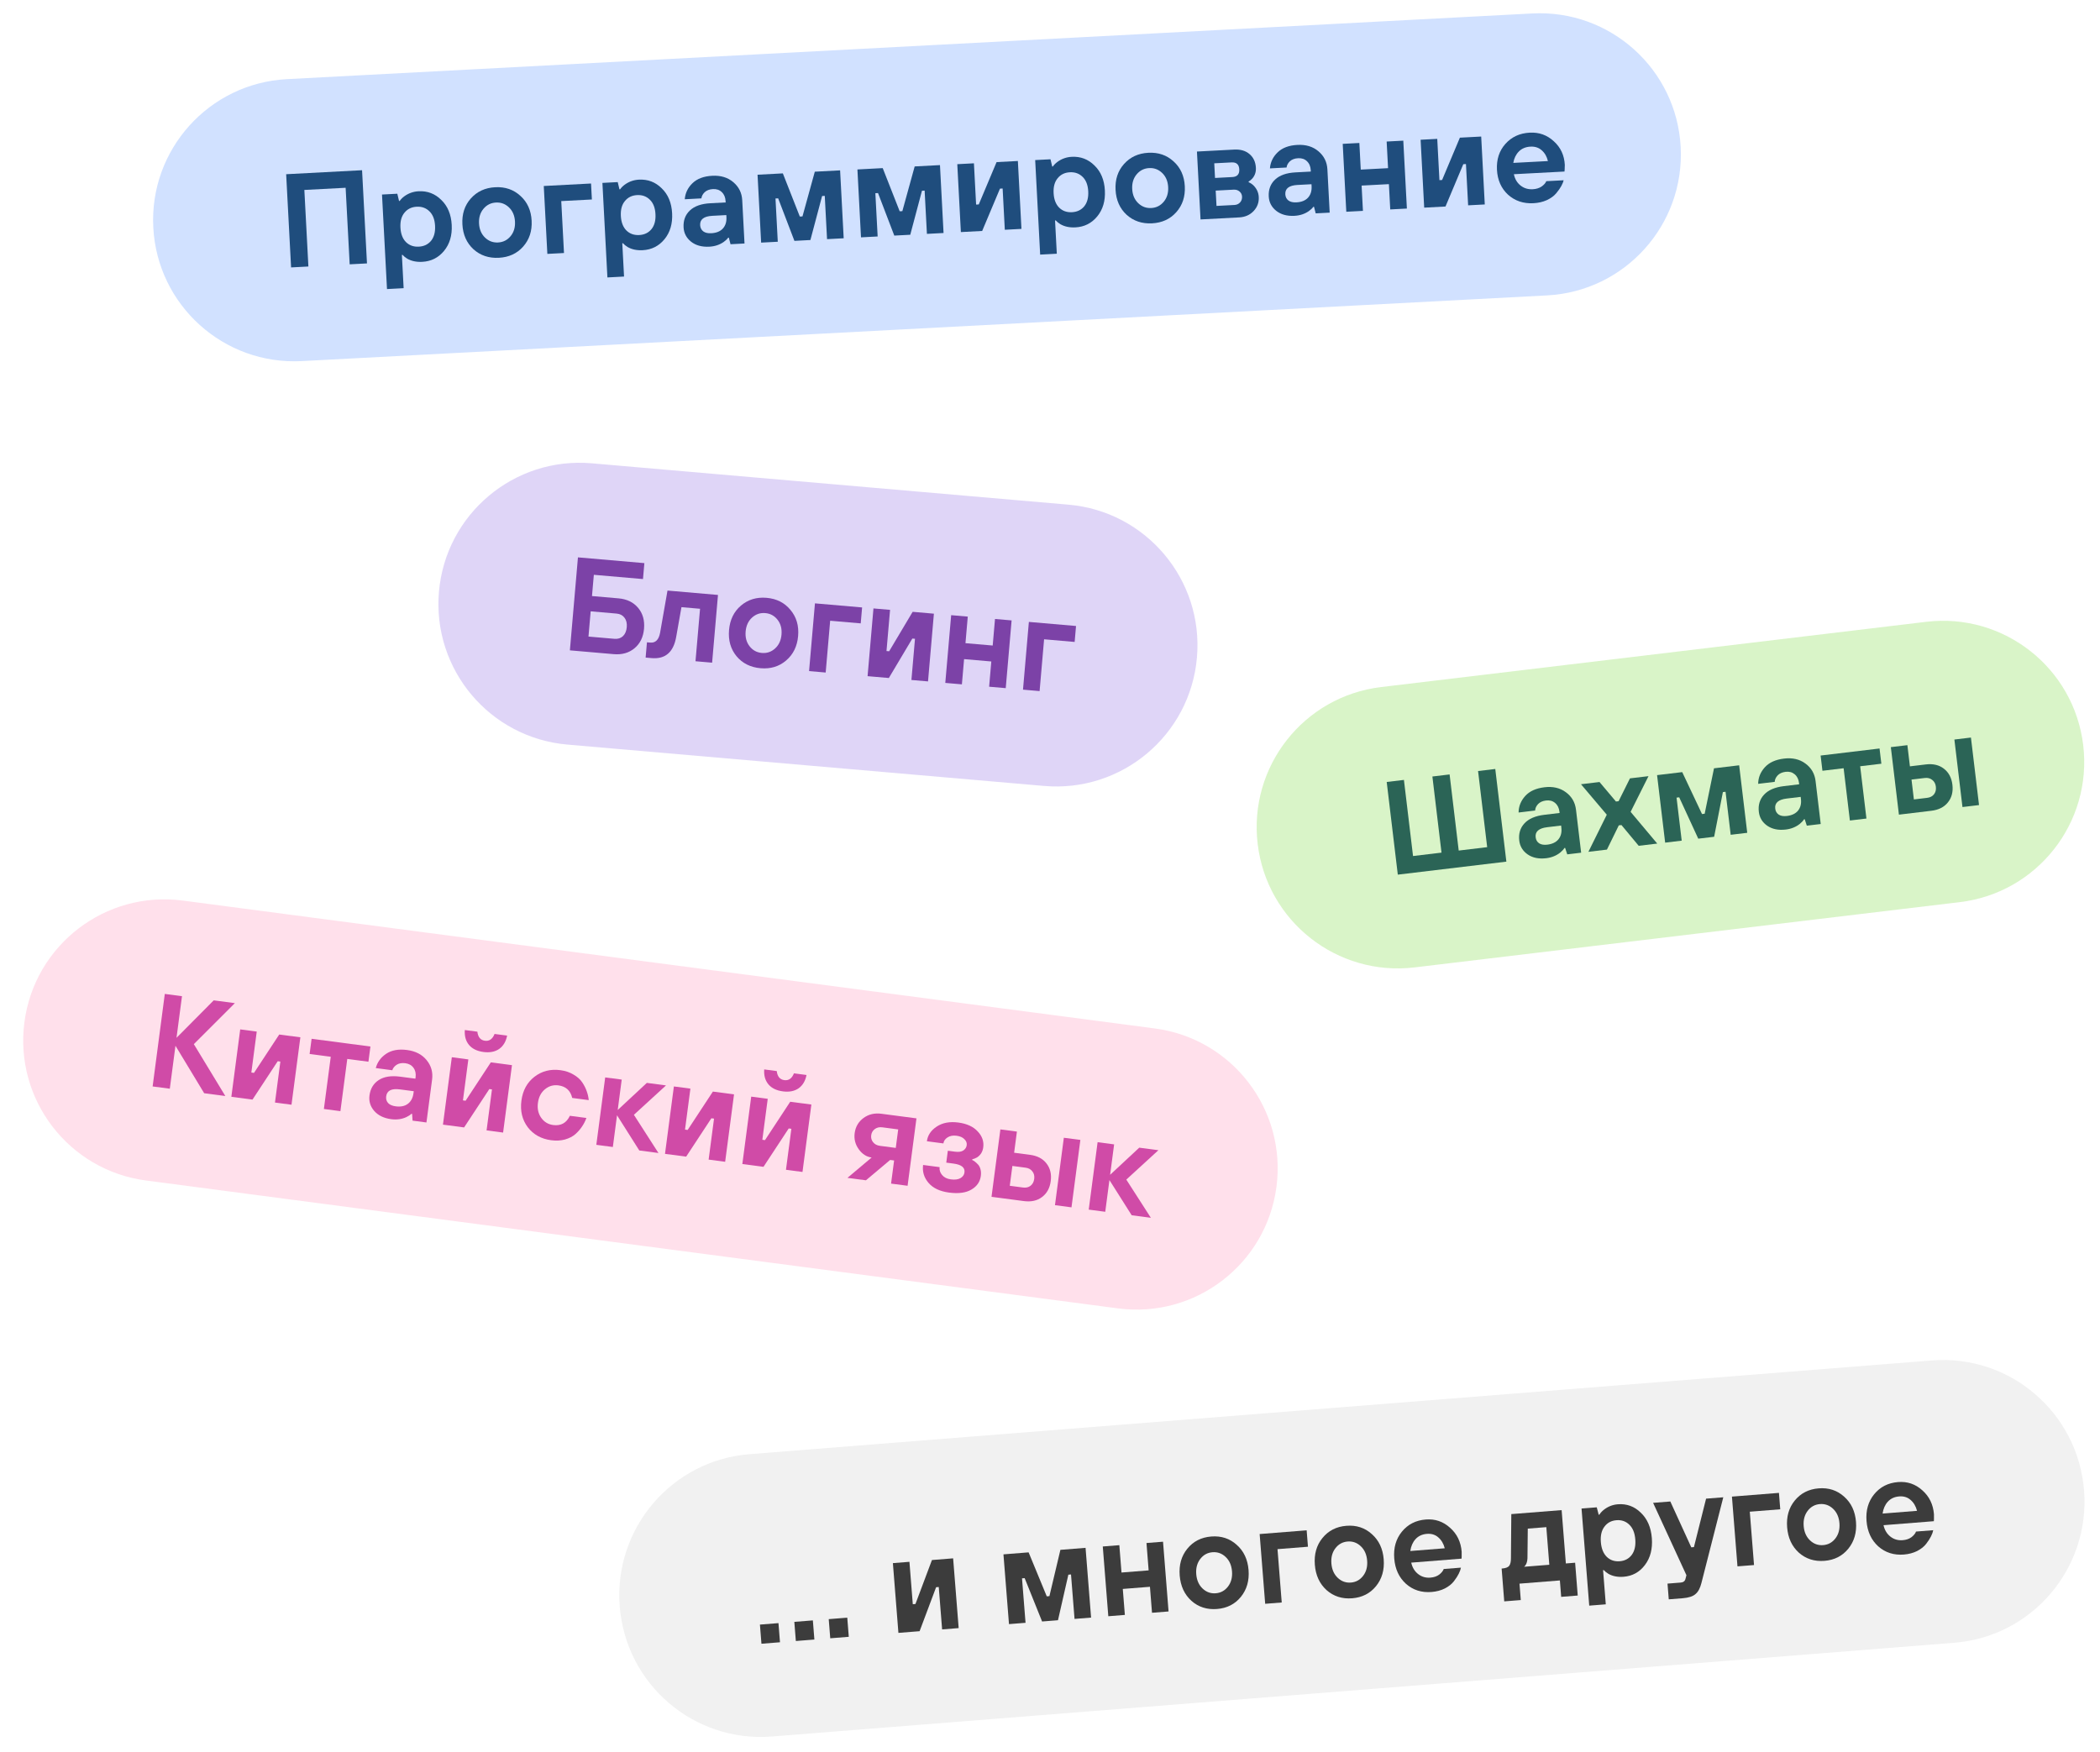 <svg width="332" height="277" viewBox="0 0 332 277" fill="none" xmlns="http://www.w3.org/2000/svg">
<path opacity="0.5" d="M69.397 93.566C70.462 81.284 81.282 72.192 93.564 73.257L168.923 79.796C181.205 80.861 190.297 91.681 189.231 103.962C188.166 116.244 177.346 125.336 165.065 124.27L89.705 117.732C77.424 116.667 68.331 105.847 69.397 93.566Z" fill="#C1ADF1"/>
<g opacity="0.7">
<path d="M90.096 102.83L91.371 88.129L101.872 89.04L101.653 91.56L93.883 90.886L93.591 94.246L97.791 94.611C99.108 94.725 100.136 95.223 100.878 96.106C101.62 96.988 101.933 98.088 101.819 99.404C101.705 100.72 101.207 101.749 100.324 102.49C99.442 103.232 98.342 103.546 97.026 103.432L90.096 102.83ZM93.035 100.652L97.131 101.007C97.677 101.055 98.126 100.917 98.478 100.595C98.832 100.259 99.035 99.783 99.089 99.167C99.142 98.551 99.023 98.054 98.732 97.676C98.441 97.284 98.023 97.064 97.477 97.017L93.382 96.662L93.035 100.652Z" fill="#520484"/>
<path d="M102.071 103.975L102.28 101.56L102.805 101.605C103.631 101.677 104.149 101.158 104.358 100.047L105.529 93.378L113.51 94.07L112.581 104.781L109.955 104.553L110.675 96.257L107.735 96.002L106.905 100.691C106.482 103.123 105.186 104.245 103.016 104.057L102.071 103.975Z" fill="#520484"/>
<path d="M118.505 102.184C119 102.82 119.646 103.172 120.444 103.241C121.242 103.311 121.94 103.075 122.537 102.534C123.134 101.994 123.473 101.261 123.553 100.337C123.633 99.413 123.426 98.633 122.931 97.998C122.436 97.362 121.789 97.01 120.991 96.941C120.193 96.872 119.495 97.107 118.898 97.648C118.301 98.189 117.962 98.921 117.882 99.845C117.802 100.769 118.01 101.549 118.505 102.184ZM117.136 95.76C118.264 94.8 119.618 94.388 121.2 94.526C122.783 94.663 124.039 95.301 124.97 96.44C125.916 97.566 126.319 98.941 126.178 100.565C126.037 102.189 125.403 103.481 124.276 104.441C123.164 105.389 121.817 105.794 120.235 105.657C118.653 105.519 117.388 104.888 116.442 103.762C115.511 102.623 115.116 101.242 115.257 99.618C115.398 97.993 116.024 96.707 117.136 95.76Z" fill="#520484"/>
<path d="M127.91 106.111L128.84 95.4L136.295 96.047L136.077 98.567L131.246 98.148L130.536 106.339L127.91 106.111Z" fill="#520484"/>
<path d="M137.16 106.914L138.09 96.203L140.715 96.43L140.15 102.941L140.57 102.977L144.285 96.74L147.645 97.032L146.716 107.743L144.091 107.515L144.656 101.004L144.236 100.968L140.521 107.205L137.16 106.914Z" fill="#520484"/>
<path d="M149.446 107.979L150.375 97.268L153 97.496L152.636 101.697L156.941 102.07L157.306 97.87L159.931 98.097L159.002 108.808L156.376 108.581L156.722 104.59L152.417 104.217L152.071 108.207L149.446 107.979Z" fill="#520484"/>
<path d="M161.731 109.045L162.66 98.334L170.116 98.981L169.897 101.501L165.067 101.082L164.356 109.273L161.731 109.045Z" fill="#520484"/>
</g>
<path opacity="0.6" d="M198.833 133.452C197.368 121.212 206.102 110.101 218.342 108.636L304.53 98.318C316.77 96.853 327.881 105.587 329.346 117.827C330.811 130.068 322.077 141.178 309.837 142.643L223.649 152.961C211.409 154.426 200.298 145.692 198.833 133.452Z" fill="#BFEDA4"/>
<g opacity="0.8">
<path d="M220.986 138.295L219.232 123.643L221.954 123.317L223.394 135.352L227.895 134.814L226.454 122.778L229.175 122.452L230.616 134.488L235.116 133.949L233.675 121.914L236.396 121.588L238.15 136.24L220.986 138.295Z" fill="#00403A"/>
<path d="M247.773 135.088L247.438 134.066L247.334 134.079C247.179 134.324 246.96 134.562 246.676 134.794C246.057 135.293 245.314 135.594 244.449 135.698C243.277 135.838 242.297 135.637 241.51 135.094C240.738 134.55 240.297 133.824 240.188 132.917C240.058 131.829 240.331 130.919 241.008 130.186C241.684 129.454 242.735 129.003 244.158 128.833L246.565 128.545L246.54 128.335C246.468 127.735 246.236 127.275 245.844 126.954C245.465 126.631 244.99 126.504 244.418 126.572C243.874 126.637 243.451 126.83 243.149 127.149C242.862 127.466 242.711 127.803 242.697 128.158L240.081 128.472C240.091 127.494 240.44 126.624 241.127 125.862C241.814 125.101 242.828 124.64 244.167 124.479C245.507 124.319 246.635 124.58 247.552 125.263C248.483 125.944 249.018 126.864 249.156 128.022L249.971 134.825L247.773 135.088ZM246.841 130.847L246.803 130.533L244.605 130.796C243.28 130.955 242.671 131.488 242.78 132.395C242.83 132.813 243.016 133.131 243.339 133.347C243.661 133.549 244.087 133.618 244.617 133.555C245.412 133.46 246.001 133.177 246.384 132.706C246.779 132.22 246.931 131.601 246.841 130.847Z" fill="#00403A"/>
<path d="M251.118 134.687L254.025 128.819L249.945 124L252.875 123.649L255.474 126.735L255.892 126.685L257.689 123.073L260.62 122.722L257.792 128.368L262.002 133.384L259.072 133.735L256.343 130.453L255.925 130.503L254.048 134.337L251.118 134.687Z" fill="#00403A"/>
<path d="M263.253 133.235L261.975 122.56L265.952 122.084L269.081 128.715L269.5 128.665L270.976 121.482L274.953 121.006L276.231 131.681L273.614 131.994L272.8 125.192L272.381 125.242L270.998 132.308L268.486 132.608L265.474 126.069L265.055 126.119L265.87 132.921L263.253 133.235Z" fill="#00403A"/>
<path d="M285.65 130.553L285.315 129.532L285.21 129.544C285.056 129.789 284.837 130.028 284.553 130.26C283.933 130.759 283.191 131.06 282.326 131.164C281.154 131.304 280.174 131.103 279.387 130.56C278.614 130.016 278.174 129.29 278.065 128.383C277.935 127.294 278.208 126.384 278.885 125.652C279.561 124.92 280.611 124.469 282.035 124.298L284.442 124.01L284.417 123.801C284.345 123.201 284.113 122.74 283.72 122.419C283.342 122.097 282.867 121.969 282.295 122.038C281.751 122.103 281.328 122.295 281.026 122.614C280.739 122.932 280.588 123.268 280.574 123.624L277.957 123.937C277.968 122.959 278.317 122.09 279.004 121.328C279.691 120.566 280.705 120.105 282.044 119.945C283.384 119.784 284.512 120.046 285.429 120.729C286.36 121.41 286.894 122.329 287.033 123.488L287.847 130.29L285.65 130.553ZM284.717 126.313L284.68 125.999L282.482 126.262C281.156 126.42 280.548 126.953 280.656 127.86C280.706 128.279 280.893 128.596 281.216 128.812C281.538 129.015 281.964 129.084 282.494 129.02C283.289 128.925 283.878 128.642 284.261 128.172C284.655 127.686 284.808 127.066 284.717 126.313Z" fill="#00403A"/>
<path d="M292.458 129.738L291.468 121.471L288.119 121.871L287.831 119.464L297.146 118.349L297.434 120.756L294.085 121.157L295.075 129.425L292.458 129.738Z" fill="#00403A"/>
<path d="M310.257 127.608L308.979 116.933L311.596 116.619L312.874 127.294L310.257 127.608ZM300.21 128.81L298.932 118.135L301.549 117.822L301.949 121.171L304.461 120.87C305.619 120.732 306.574 120.957 307.324 121.547C308.087 122.135 308.535 122.98 308.667 124.082C308.799 125.185 308.564 126.112 307.96 126.864C307.37 127.613 306.496 128.058 305.338 128.196L300.21 128.81ZM302.576 126.404L304.669 126.153C305.143 126.097 305.504 125.912 305.749 125.6C306.007 125.271 306.108 124.87 306.051 124.396C305.994 123.921 305.803 123.562 305.476 123.318C305.162 123.058 304.768 122.957 304.293 123.014L302.2 123.264L302.576 126.404Z" fill="#00403A"/>
</g>
<path d="M24.235 35.981C23.585 23.671 33.038 13.165 45.349 12.515L242.242 2.128C254.553 1.478 265.059 10.931 265.708 23.241C266.358 35.552 256.905 46.058 244.594 46.707L47.7 57.095C35.39 57.745 24.884 48.292 24.235 35.981Z" fill="#D1E1FF"/>
<g opacity="0.85">
<path d="M46.019 42.283L45.241 27.547L57.241 26.914L58.018 41.65L55.282 41.794L54.643 29.69L48.117 30.034L48.755 42.139L46.019 42.283Z" fill="#003366"/>
<path d="M68.147 38.076C68.622 37.488 68.834 36.695 68.781 35.699C68.729 34.703 68.435 33.944 67.901 33.423C67.366 32.889 66.692 32.643 65.878 32.686C65.064 32.729 64.419 33.044 63.944 33.632C63.467 34.206 63.255 34.991 63.308 35.988C63.361 36.984 63.654 37.75 64.189 38.285C64.723 38.805 65.397 39.044 66.211 39.001C67.025 38.958 67.67 38.65 68.147 38.076ZM61.182 45.705L60.393 30.758L62.814 30.631L63.086 31.777L63.191 31.772C63.374 31.509 63.608 31.271 63.892 31.059C64.57 30.559 65.329 30.287 66.171 30.242C67.575 30.168 68.774 30.626 69.769 31.615C70.778 32.589 71.325 33.904 71.413 35.56C71.5 37.216 71.094 38.589 70.195 39.678C69.308 40.752 68.163 41.326 66.76 41.4C65.834 41.449 65.037 41.28 64.369 40.893C64.078 40.711 63.835 40.513 63.641 40.298L63.536 40.303L63.813 45.566L61.182 45.705Z" fill="#003366"/>
<path d="M76.674 37.562C77.253 38.123 77.942 38.382 78.742 38.34C79.542 38.298 80.2 37.968 80.716 37.349C81.232 36.731 81.466 35.959 81.417 35.032C81.368 34.106 81.055 33.363 80.476 32.802C79.898 32.242 79.209 31.982 78.409 32.025C77.609 32.067 76.951 32.397 76.434 33.015C75.918 33.634 75.684 34.406 75.733 35.332C75.782 36.258 76.096 37.002 76.674 37.562ZM74.427 31.39C75.41 30.283 76.695 29.687 78.281 29.604C79.867 29.52 81.2 29.977 82.28 30.976C83.373 31.96 83.963 33.266 84.049 34.894C84.135 36.522 83.686 37.889 82.703 38.996C81.733 40.089 80.455 40.677 78.87 40.761C77.284 40.845 75.944 40.395 74.851 39.411C73.771 38.412 73.188 37.099 73.102 35.471C73.016 33.843 73.458 32.483 74.427 31.39Z" fill="#003366"/>
<path d="M86.534 40.145L85.968 29.409L93.441 29.015L93.574 31.541L88.732 31.797L89.165 40.007L86.534 40.145Z" fill="#003366"/>
<path d="M102.993 36.237C103.468 35.649 103.68 34.857 103.627 33.861C103.575 32.864 103.281 32.105 102.747 31.585C102.212 31.05 101.538 30.804 100.724 30.847C99.91 30.89 99.265 31.206 98.79 31.794C98.313 32.368 98.101 33.153 98.154 34.149C98.207 35.146 98.5 35.911 99.035 36.446C99.569 36.967 100.243 37.206 101.057 37.163C101.871 37.12 102.516 36.811 102.993 36.237ZM96.028 43.867L95.239 28.92L97.66 28.792L97.932 29.939L98.037 29.933C98.22 29.671 98.454 29.433 98.738 29.221C99.416 28.721 100.175 28.448 101.017 28.404C102.421 28.33 103.62 28.787 104.615 29.776C105.624 30.75 106.171 32.066 106.259 33.722C106.346 35.378 105.94 36.75 105.041 37.839C104.154 38.913 103.009 39.487 101.606 39.561C100.68 39.61 99.883 39.441 99.215 39.054C98.924 38.873 98.681 38.674 98.487 38.459L98.382 38.465L98.659 43.728L96.028 43.867Z" fill="#003366"/>
<path d="M115.494 38.618L115.228 37.576L115.123 37.582C114.952 37.816 114.717 38.039 114.419 38.252C113.768 38.709 113.007 38.96 112.137 39.006C110.958 39.068 109.994 38.802 109.245 38.208C108.51 37.614 108.118 36.861 108.07 35.948C108.012 34.854 108.345 33.964 109.069 33.278C109.793 32.592 110.871 32.212 112.302 32.136L114.723 32.008L114.712 31.798C114.68 31.195 114.479 30.72 114.109 30.373C113.753 30.026 113.287 29.868 112.712 29.898C112.164 29.927 111.73 30.091 111.408 30.389C111.1 30.687 110.927 31.013 110.889 31.366L108.258 31.505C108.333 30.53 108.739 29.686 109.475 28.971C110.212 28.257 111.253 27.864 112.601 27.793C113.948 27.722 115.056 28.057 115.926 28.8C116.809 29.541 117.282 30.494 117.343 31.659L117.704 38.501L115.494 38.618ZM114.845 34.324L114.828 34.008L112.618 34.125C111.285 34.195 110.642 34.687 110.69 35.599C110.713 36.02 110.878 36.349 111.186 36.586C111.493 36.809 111.913 36.907 112.447 36.878C113.247 36.836 113.853 36.593 114.266 36.149C114.692 35.69 114.885 35.082 114.845 34.324Z" fill="#003366"/>
<path d="M120.332 38.362L119.765 27.626L123.765 27.415L126.447 34.24L126.868 34.218L128.817 27.148L132.817 26.937L133.384 37.674L130.752 37.813L130.391 30.971L129.97 30.993L128.121 37.951L125.594 38.085L123.023 31.36L122.602 31.382L122.963 38.224L120.332 38.362Z" fill="#003366"/>
<path d="M136.12 37.529L135.554 26.793L139.554 26.582L142.236 33.407L142.657 33.385L144.606 26.316L148.606 26.105L149.172 36.841L146.541 36.98L146.18 30.138L145.759 30.16L143.909 37.118L141.383 37.252L138.812 30.526L138.391 30.549L138.752 37.391L136.12 37.529Z" fill="#003366"/>
<path d="M151.909 36.696L151.342 25.96L153.974 25.821L154.318 32.347L154.739 32.325L157.553 25.632L160.921 25.455L161.487 36.191L158.856 36.33L158.512 29.804L158.091 29.826L155.277 36.519L151.909 36.696Z" fill="#003366"/>
<path d="M171.41 32.628C171.886 32.04 172.097 31.247 172.045 30.251C171.992 29.255 171.699 28.496 171.165 27.975C170.63 27.441 169.956 27.195 169.142 27.238C168.328 27.28 167.683 27.596 167.207 28.184C166.731 28.758 166.519 29.543 166.571 30.54C166.624 31.536 166.918 32.302 167.453 32.836C167.987 33.357 168.661 33.596 169.475 33.553C170.289 33.51 170.934 33.202 171.41 32.628ZM164.445 40.257L163.657 25.31L166.078 25.183L166.349 26.329L166.455 26.324C166.638 26.061 166.872 25.823 167.156 25.611C167.833 25.111 168.593 24.839 169.435 24.794C170.838 24.72 172.038 25.178 173.033 26.167C174.041 27.141 174.589 28.456 174.676 30.112C174.764 31.768 174.358 33.141 173.458 34.23C172.572 35.304 171.427 35.878 170.024 35.952C169.097 36.001 168.3 35.832 167.632 35.445C167.341 35.263 167.099 35.065 166.904 34.85L166.799 34.855L167.077 40.118L164.445 40.257Z" fill="#003366"/>
<path d="M179.938 32.114C180.516 32.675 181.205 32.934 182.005 32.892C182.805 32.85 183.463 32.52 183.98 31.901C184.496 31.283 184.73 30.511 184.681 29.584C184.632 28.658 184.318 27.915 183.74 27.354C183.161 26.794 182.472 26.534 181.672 26.576C180.872 26.619 180.214 26.949 179.698 27.567C179.182 28.186 178.948 28.958 178.997 29.884C179.046 30.81 179.359 31.554 179.938 32.114ZM177.691 25.942C178.674 24.835 179.959 24.239 181.544 24.156C183.13 24.072 184.463 24.529 185.543 25.528C186.637 26.512 187.226 27.817 187.312 29.445C187.398 31.073 186.95 32.441 185.967 33.548C184.997 34.641 183.719 35.229 182.133 35.313C180.547 35.397 179.208 34.947 178.114 33.963C177.034 32.964 176.451 31.651 176.365 30.023C176.279 28.395 176.721 27.035 177.691 25.942Z" fill="#003366"/>
<path d="M189.798 34.697L189.231 23.961L195.126 23.65C196.122 23.598 196.93 23.836 197.549 24.367C198.168 24.897 198.501 25.618 198.55 26.53C198.584 27.176 198.402 27.735 198.005 28.206C197.805 28.427 197.603 28.593 197.398 28.702L197.403 28.808C197.691 28.933 197.946 29.102 198.169 29.316C198.689 29.837 198.967 30.449 199.004 31.151C199.05 32.007 198.779 32.746 198.193 33.368C197.606 33.99 196.843 34.326 195.903 34.375L189.798 34.697ZM192.324 32.559L195.165 32.409C195.53 32.389 195.826 32.254 196.052 32.003C196.278 31.752 196.381 31.444 196.362 31.079C196.345 30.756 196.211 30.489 195.961 30.277C195.71 30.065 195.403 29.969 195.038 29.988L192.196 30.138L192.324 32.559ZM192.09 28.138L194.827 27.994C195.599 27.953 195.964 27.546 195.924 26.775C195.883 26.003 195.477 25.637 194.705 25.678L191.968 25.822L192.09 28.138Z" fill="#003366"/>
<path d="M208.006 33.737L207.739 32.695L207.634 32.701C207.464 32.935 207.229 33.158 206.931 33.371C206.279 33.828 205.519 34.079 204.648 34.125C203.469 34.187 202.506 33.921 201.756 33.328C201.021 32.733 200.63 31.98 200.582 31.067C200.524 29.973 200.857 29.083 201.581 28.397C202.305 27.712 203.382 27.331 204.814 27.256L207.235 27.128L207.224 26.917C207.192 26.314 206.991 25.839 206.621 25.492C206.265 25.145 205.799 24.987 205.223 25.017C204.676 25.046 204.241 25.21 203.919 25.508C203.611 25.806 203.439 26.132 203.401 26.486L200.769 26.624C200.845 25.649 201.25 24.805 201.987 24.09C202.723 23.376 203.765 22.983 205.112 22.912C206.46 22.841 207.568 23.177 208.438 23.919C209.321 24.66 209.794 25.614 209.855 26.778L210.216 33.62L208.006 33.737ZM207.357 29.443L207.34 29.128L205.13 29.244C203.796 29.315 203.154 29.806 203.202 30.718C203.224 31.139 203.389 31.468 203.697 31.705C204.005 31.928 204.425 32.026 204.958 31.998C205.758 31.955 206.365 31.712 206.778 31.268C207.204 30.81 207.397 30.201 207.357 29.443Z" fill="#003366"/>
<path d="M212.843 33.482L212.277 22.745L214.908 22.606L215.13 26.817L219.446 26.589L219.224 22.379L221.855 22.24L222.422 32.976L219.79 33.115L219.579 29.115L215.264 29.343L215.475 33.343L212.843 33.482Z" fill="#003366"/>
<path d="M225.158 32.832L224.591 22.096L227.223 21.957L227.567 28.483L227.988 28.46L230.801 21.768L234.17 21.59L234.736 32.327L232.105 32.465L231.76 25.939L231.339 25.962L228.526 32.654L225.158 32.832Z" fill="#003366"/>
<path d="M239.244 25.756L244.717 25.467C244.553 24.758 244.228 24.191 243.741 23.766C243.268 23.341 242.674 23.147 241.958 23.185C241.2 23.225 240.588 23.482 240.12 23.957C239.666 24.418 239.374 25.017 239.244 25.756ZM244.463 28.647L247.2 28.502C247.143 28.773 247.019 29.082 246.826 29.43C246.647 29.763 246.378 30.143 246.021 30.57C245.677 30.982 245.189 31.339 244.557 31.64C243.925 31.926 243.216 32.09 242.43 32.132C240.844 32.215 239.505 31.765 238.411 30.782C237.331 29.783 236.748 28.47 236.662 26.842C236.577 25.214 237.018 23.854 237.988 22.761C238.971 21.654 240.256 21.058 241.842 20.974C243.315 20.897 244.585 21.35 245.65 22.336C246.728 23.306 247.308 24.549 247.388 26.065C247.394 26.191 247.387 26.445 247.364 26.826L247.338 27.123L239.338 27.545C239.491 28.297 239.839 28.891 240.382 29.326C240.926 29.762 241.57 29.96 242.314 29.921C242.875 29.892 243.346 29.747 243.726 29.488C244.106 29.215 244.351 28.934 244.463 28.647Z" fill="#003366"/>
</g>
<path opacity="0.7" d="M3.861 161.614C5.47 149.392 16.681 140.788 28.904 142.396L182.585 162.619C194.807 164.228 203.411 175.439 201.803 187.661C200.194 199.884 188.983 208.488 176.761 206.879L23.079 186.657C10.857 185.048 2.253 173.837 3.861 161.614Z" fill="#FFD4E3"/>
<path d="M24.129 171.786L26.054 157.155L28.771 157.513L27.905 164.097L33.787 158.173L37.132 158.613L30.644 165.095L35.624 173.298L32.28 172.858L27.74 165.351L26.846 172.143L24.129 171.786Z" fill="#D04BA7"/>
<path d="M36.575 173.423L37.977 162.764L40.59 163.108L39.737 169.587L40.155 169.642L44.143 163.576L47.487 164.016L46.084 174.675L43.472 174.331L44.324 167.852L43.906 167.797L39.919 173.864L36.575 173.423Z" fill="#D04BA7"/>
<path d="M51.204 175.349L52.291 167.093L48.947 166.653L49.263 164.249L58.564 165.473L58.247 167.877L54.903 167.437L53.817 175.692L51.204 175.349Z" fill="#D04BA7"/>
<path d="M65.225 177.194L65.153 176.121L65.049 176.107C64.838 176.306 64.567 176.483 64.235 176.638C63.511 176.968 62.717 177.076 61.853 176.963C60.683 176.808 59.783 176.371 59.155 175.651C58.541 174.932 58.294 174.12 58.413 173.214C58.556 172.127 59.046 171.313 59.883 170.771C60.719 170.229 61.848 170.052 63.27 170.239L65.673 170.555L65.701 170.346C65.779 169.747 65.669 169.243 65.368 168.835C65.081 168.429 64.652 168.188 64.081 168.113C63.538 168.041 63.08 168.123 62.709 168.357C62.352 168.594 62.123 168.883 62.021 169.224L59.408 168.88C59.66 167.935 60.214 167.179 61.068 166.611C61.922 166.043 63.018 165.847 64.356 166.023C65.694 166.199 66.722 166.731 67.442 167.619C68.175 168.51 68.465 169.533 68.313 170.69L67.419 177.482L65.225 177.194ZM65.371 172.854L65.412 172.54L63.217 172.252C61.894 172.077 61.172 172.443 61.053 173.349C60.998 173.767 61.1 174.121 61.36 174.41C61.621 174.685 62.017 174.858 62.546 174.927C63.34 175.032 63.981 174.904 64.468 174.542C64.971 174.169 65.272 173.606 65.371 172.854Z" fill="#D04BA7"/>
<path d="M70.028 177.826L71.431 167.166L74.043 167.51L73.191 173.989L73.609 174.044L77.596 167.978L80.94 168.418L79.538 179.077L76.925 178.733L77.778 172.254L77.36 172.199L73.372 178.266L70.028 177.826ZM73.485 162.865L75.471 163.126C75.57 163.99 75.967 164.468 76.664 164.559C77.361 164.651 77.868 164.292 78.188 163.484L80.173 163.745C79.993 164.685 79.574 165.389 78.917 165.855C78.263 166.308 77.433 166.468 76.43 166.336C75.427 166.204 74.668 165.835 74.152 165.228C73.638 164.608 73.416 163.82 73.485 162.865Z" fill="#D04BA7"/>
<path d="M90.092 176.426L92.704 176.77C92.544 177.231 92.324 177.669 92.042 178.086C91.774 178.504 91.423 178.912 90.988 179.308C90.555 179.69 90 179.979 89.322 180.173C88.66 180.355 87.932 180.394 87.138 180.29C85.564 180.083 84.329 179.396 83.433 178.229C82.554 177.05 82.22 175.652 82.433 174.036C82.645 172.42 83.328 171.163 84.481 170.266C85.65 169.356 87.021 169.005 88.596 169.212C89.39 169.317 90.082 169.55 90.673 169.911C91.279 170.26 91.742 170.675 92.061 171.157C92.38 171.638 92.616 172.109 92.768 172.568C92.934 173.029 93.037 173.489 93.076 173.948L90.463 173.604C90.192 172.435 89.464 171.772 88.279 171.616C87.485 171.511 86.778 171.716 86.157 172.23C85.537 172.743 85.166 173.46 85.045 174.38C84.924 175.299 85.097 176.088 85.563 176.744C86.03 177.401 86.66 177.782 87.454 177.886C88.681 178.048 89.56 177.561 90.092 176.426Z" fill="#D04BA7"/>
<path d="M94.276 181.016L95.679 170.357L98.291 170.701L97.659 175.508L102.262 171.223L105.293 171.622L100.216 176.27L104.099 182.309L101.069 181.91L97.549 176.344L96.888 181.36L94.276 181.016Z" fill="#D04BA7"/>
<path d="M105.134 182.445L106.537 171.786L109.15 172.13L108.297 178.609L108.715 178.664L112.703 172.597L116.047 173.037L114.644 183.697L112.032 183.353L112.884 176.874L112.466 176.819L108.479 182.885L105.134 182.445Z" fill="#D04BA7"/>
<path d="M117.361 184.054L118.763 173.395L121.376 173.738L120.523 180.218L120.941 180.273L124.929 174.206L128.273 174.646L126.87 185.305L124.258 184.962L125.11 178.482L124.692 178.427L120.705 184.494L117.361 184.054ZM120.818 169.094L122.803 169.355C122.902 170.218 123.3 170.696 123.997 170.788C124.693 170.879 125.201 170.521 125.52 169.712L127.506 169.974C127.325 170.914 126.907 171.617 126.25 172.084C125.595 172.536 124.766 172.696 123.763 172.564C122.76 172.432 122 172.063 121.485 171.456C120.971 170.836 120.749 170.048 120.818 169.094Z" fill="#D04BA7"/>
<path d="M133.976 186.24L137.801 183.023C136.993 182.917 136.313 182.48 135.762 181.713C135.211 180.946 134.997 180.095 135.12 179.162C135.252 178.158 135.718 177.362 136.519 176.773C137.319 176.184 138.263 175.961 139.349 176.104L144.888 176.832L143.486 187.492L140.873 187.148L141.354 183.49L140.727 183.408L136.902 186.625L133.976 186.24ZM139.107 181.175L141.616 181.505L142.001 178.579L139.492 178.249C139.033 178.188 138.638 178.278 138.309 178.518C137.98 178.758 137.787 179.087 137.732 179.505C137.677 179.923 137.778 180.291 138.034 180.608C138.29 180.925 138.648 181.114 139.107 181.175Z" fill="#D04BA7"/>
<path d="M145.937 184.2L148.55 184.544C148.491 184.989 148.621 185.403 148.939 185.785C149.257 186.168 149.716 186.398 150.315 186.477C150.956 186.561 151.46 186.5 151.828 186.293C152.211 186.074 152.428 185.77 152.479 185.38C152.58 184.613 152.004 184.148 150.75 183.983L149.6 183.831L149.848 181.95L150.997 182.101C151.555 182.175 151.988 182.111 152.298 181.911C152.61 181.697 152.788 181.416 152.834 181.067C152.88 180.719 152.758 180.405 152.469 180.126C152.196 179.835 151.78 179.653 151.223 179.58C150.665 179.506 150.193 179.593 149.806 179.84C149.42 180.087 149.2 180.405 149.149 180.795L146.537 180.451C146.661 179.504 147.181 178.729 148.097 178.126C149.013 177.524 150.146 177.312 151.498 177.49C152.849 177.667 153.872 178.135 154.566 178.893C155.276 179.638 155.57 180.478 155.447 181.411C155.357 182.094 155.04 182.619 154.495 182.987C154.264 183.127 154.002 183.234 153.709 183.309L153.695 183.413C153.843 183.475 153.981 183.557 154.109 183.659C154.251 183.763 154.416 183.912 154.603 184.107C154.79 184.302 154.926 184.56 155.011 184.884C155.098 185.193 155.116 185.542 155.065 185.932C154.942 186.866 154.443 187.587 153.568 188.096C152.707 188.606 151.531 188.763 150.04 188.567C148.591 188.376 147.51 187.865 146.797 187.035C146.084 186.204 145.798 185.259 145.937 184.2Z" fill="#D04BA7"/>
<path d="M166.786 190.558L168.188 179.899L170.801 180.242L169.398 190.902L166.786 190.558ZM156.753 189.238L158.156 178.578L160.769 178.922L160.329 182.266L162.837 182.596C163.993 182.748 164.862 183.203 165.443 183.96C166.037 184.718 166.262 185.648 166.117 186.749C165.973 187.85 165.515 188.69 164.744 189.269C163.987 189.849 163.03 190.064 161.874 189.912L156.753 189.238ZM159.641 187.491L161.731 187.766C162.205 187.829 162.599 187.739 162.915 187.497C163.246 187.243 163.442 186.879 163.505 186.405C163.567 185.931 163.47 185.536 163.214 185.219C162.974 184.89 162.617 184.694 162.144 184.631L160.053 184.356L159.641 187.491Z" fill="#D04BA7"/>
<path d="M172.123 191.26L173.525 180.601L176.138 180.945L175.505 185.752L180.109 181.467L183.14 181.866L178.063 186.514L181.946 192.553L178.915 192.154L175.395 186.588L174.735 191.604L172.123 191.26Z" fill="#D04BA7"/>
<path d="M97.977 254.017C96.999 241.69 106.184 230.906 118.491 229.93L305.425 215.109C317.732 214.133 328.501 223.335 329.478 235.662C330.456 247.989 321.271 258.772 308.965 259.748L122.03 274.57C109.723 275.546 98.954 266.344 97.977 254.017Z" fill="#F1F1F1"/>
<g opacity="0.75">
<path d="M120.381 259.903L120.141 256.875L123.072 256.642L123.312 259.67L120.381 259.903Z" fill="black"/>
<path d="M125.819 259.471L125.579 256.444L128.51 256.211L128.75 259.239L125.819 259.471Z" fill="black"/>
<path d="M131.258 259.04L131.018 256.012L133.949 255.78L134.189 258.808L131.258 259.04Z" fill="black"/>
<path d="M142.035 258.186L141.161 247.156L143.778 246.948L144.309 253.653L144.728 253.619L147.337 246.666L150.686 246.4L151.561 257.43L148.944 257.638L148.412 250.933L147.994 250.967L145.385 257.92L142.035 258.186Z" fill="black"/>
<path d="M159.516 256.8L158.641 245.77L162.619 245.454L165.488 252.409L165.907 252.376L167.644 245.056L171.622 244.74L172.496 255.77L169.879 255.978L169.322 248.949L168.903 248.982L167.262 256.185L164.75 256.385L161.994 249.53L161.576 249.563L162.133 256.592L159.516 256.8Z" fill="black"/>
<path d="M175.218 255.555L174.344 244.525L176.961 244.317L177.304 248.643L181.595 248.302L181.253 243.977L183.87 243.769L184.744 254.799L182.127 255.007L181.801 250.898L177.509 251.238L177.835 255.347L175.218 255.555Z" fill="black"/>
<path d="M190.123 251.174C190.715 251.736 191.409 251.986 192.205 251.923C193.001 251.86 193.646 251.504 194.143 250.855C194.639 250.206 194.85 249.406 194.774 248.454C194.699 247.503 194.365 246.746 193.772 246.183C193.18 245.621 192.486 245.371 191.69 245.434C190.895 245.497 190.249 245.853 189.753 246.502C189.256 247.151 189.046 247.951 189.121 248.903C189.197 249.854 189.531 250.611 190.123 251.174ZM187.707 244.88C188.654 243.716 189.916 243.072 191.493 242.947C193.07 242.822 194.411 243.26 195.516 244.261C196.633 245.246 197.259 246.574 197.391 248.247C197.524 249.919 197.116 251.337 196.169 252.501C195.235 253.648 193.979 254.285 192.402 254.41C190.825 254.535 189.478 254.105 188.36 253.12C187.256 252.119 186.637 250.783 186.504 249.11C186.372 247.438 186.773 246.027 187.707 244.88Z" fill="black"/>
<path d="M200.019 253.588L199.144 242.558L206.576 241.969L206.782 244.564L201.967 244.946L202.636 253.381L200.019 253.588Z" fill="black"/>
<path d="M211.489 249.48C212.081 250.042 212.775 250.292 213.57 250.229C214.366 250.166 215.012 249.81 215.508 249.161C216.005 248.512 216.215 247.712 216.14 246.76C216.064 245.809 215.73 245.052 215.138 244.489C214.546 243.927 213.852 243.677 213.056 243.74C212.26 243.803 211.615 244.159 211.118 244.808C210.622 245.457 210.411 246.257 210.487 247.209C210.562 248.16 210.896 248.917 211.489 249.48ZM209.072 243.186C210.02 242.022 211.282 241.378 212.859 241.253C214.436 241.128 215.777 241.566 216.882 242.567C217.999 243.552 218.624 244.88 218.757 246.553C218.889 248.225 218.482 249.643 217.535 250.807C216.601 251.954 215.345 252.591 213.768 252.716C212.191 252.841 210.843 252.411 209.726 251.426C208.621 250.425 208.002 249.089 207.87 247.416C207.737 245.744 208.138 244.333 209.072 243.186Z" fill="black"/>
<path d="M222.963 245.24L228.407 244.808C228.223 244.083 227.882 243.508 227.385 243.083C226.902 242.657 226.304 242.472 225.592 242.529C224.839 242.589 224.236 242.868 223.784 243.369C223.345 243.853 223.071 244.477 222.963 245.24ZM228.245 248.086L230.967 247.87C230.919 248.149 230.804 248.471 230.622 248.833C230.453 249.18 230.196 249.578 229.853 250.026C229.522 250.458 229.046 250.837 228.426 251.162C227.804 251.472 227.103 251.659 226.321 251.72C224.744 251.846 223.397 251.416 222.279 250.43C221.175 249.43 220.556 248.093 220.423 246.421C220.291 244.748 220.692 243.338 221.626 242.19C222.573 241.027 223.835 240.383 225.412 240.258C226.878 240.142 228.155 240.577 229.245 241.564C230.347 242.536 230.96 243.801 231.084 245.358C231.094 245.488 231.094 245.749 231.083 246.141L231.065 246.448L223.109 247.078C223.282 247.848 223.646 248.45 224.2 248.885C224.754 249.32 225.401 249.508 226.141 249.45C226.699 249.405 227.164 249.245 227.536 248.969C227.906 248.679 228.142 248.384 228.245 248.086Z" fill="black"/>
<path d="M237.812 253.203L237.401 248.013L237.505 248.004C238.036 247.962 238.397 247.825 238.589 247.592C238.78 247.345 238.874 246.938 238.872 246.373L238.93 239.404L246.886 238.773L247.555 247.208L249.02 247.091L249.432 252.282L246.815 252.49L246.609 249.894L240.223 250.401L240.429 252.996L237.812 253.203ZM240.96 247.731L244.938 247.415L244.466 241.468L241.535 241.7L241.485 246.383C241.463 246.82 241.372 247.168 241.21 247.428C241.109 247.581 241.026 247.682 240.96 247.731Z" fill="black"/>
<path d="M257.967 245.86C258.424 245.243 258.612 244.423 258.531 243.399C258.449 242.376 258.135 241.603 257.588 241.08C257.04 240.543 256.361 240.307 255.552 240.371C254.742 240.435 254.109 240.776 253.652 241.392C253.194 241.994 253.006 242.807 253.087 243.831C253.168 244.855 253.483 245.635 254.031 246.172C254.578 246.694 255.257 246.923 256.066 246.859C256.876 246.795 257.509 246.462 257.967 245.86ZM251.25 253.879L250.033 238.523L252.441 238.333L252.744 239.505L252.849 239.497C253.024 239.222 253.25 238.972 253.527 238.747C254.187 238.216 254.936 237.917 255.773 237.851C257.169 237.74 258.377 238.181 259.396 239.174C260.429 240.151 261.013 241.49 261.148 243.192C261.282 244.893 260.918 246.315 260.053 247.457C259.201 248.584 258.078 249.203 256.682 249.313C255.761 249.386 254.962 249.232 254.286 248.85C253.991 248.671 253.743 248.473 253.543 248.256L253.439 248.265L253.867 253.671L251.25 253.879Z" fill="black"/>
<path d="M263.822 252.882L263.625 250.395L265.718 250.229C266.137 250.196 266.388 249.995 266.471 249.625L266.617 249.07L261.348 237.626L264.07 237.41L267.383 244.656L267.802 244.623L269.723 236.962L272.444 236.746L268.989 250.296C268.787 251.11 268.475 251.694 268.053 252.046C267.647 252.412 266.969 252.633 266.02 252.708L263.822 252.882Z" fill="black"/>
<path d="M274.686 247.668L273.811 236.638L281.243 236.049L281.449 238.644L276.634 239.026L277.303 247.461L274.686 247.668Z" fill="black"/>
<path d="M286.156 243.559C286.748 244.122 287.442 244.372 288.237 244.308C289.033 244.245 289.679 243.89 290.175 243.241C290.672 242.592 290.882 241.792 290.807 240.84C290.731 239.889 290.397 239.132 289.805 238.569C289.213 238.007 288.519 237.757 287.723 237.82C286.927 237.883 286.282 238.239 285.785 238.888C285.289 239.537 285.078 240.337 285.154 241.288C285.229 242.24 285.563 242.997 286.156 243.559ZM283.739 237.266C284.686 236.102 285.949 235.458 287.526 235.333C289.103 235.208 290.444 235.646 291.549 236.646C292.666 237.631 293.291 238.96 293.424 240.633C293.556 242.305 293.149 243.723 292.202 244.886C291.268 246.034 290.012 246.671 288.435 246.796C286.857 246.921 285.51 246.491 284.393 245.506C283.288 244.505 282.669 243.168 282.537 241.496C282.404 239.823 282.805 238.413 283.739 237.266Z" fill="black"/>
<path d="M297.63 239.32L303.074 238.888C302.89 238.163 302.549 237.588 302.052 237.163C301.569 236.737 300.971 236.552 300.259 236.609C299.506 236.668 298.903 236.948 298.451 237.448C298.012 237.933 297.738 238.557 297.63 239.32ZM302.912 242.166L305.634 241.95C305.586 242.229 305.471 242.55 305.289 242.913C305.12 243.26 304.863 243.658 304.52 244.106C304.189 244.538 303.713 244.917 303.093 245.242C302.471 245.552 301.77 245.738 300.988 245.8C299.411 245.925 298.064 245.495 296.946 244.51C295.842 243.51 295.223 242.173 295.09 240.501C294.958 238.828 295.359 237.418 296.293 236.27C297.24 235.107 298.502 234.463 300.079 234.338C301.545 234.221 302.822 234.657 303.912 235.644C305.014 236.616 305.627 237.881 305.751 239.438C305.761 239.568 305.761 239.829 305.75 240.221L305.732 240.527L297.776 241.158C297.949 241.928 298.313 242.53 298.867 242.965C299.421 243.4 300.068 243.588 300.808 243.529C301.366 243.485 301.831 243.325 302.203 243.049C302.573 242.758 302.809 242.464 302.912 242.166Z" fill="black"/>
</g>
</svg>
